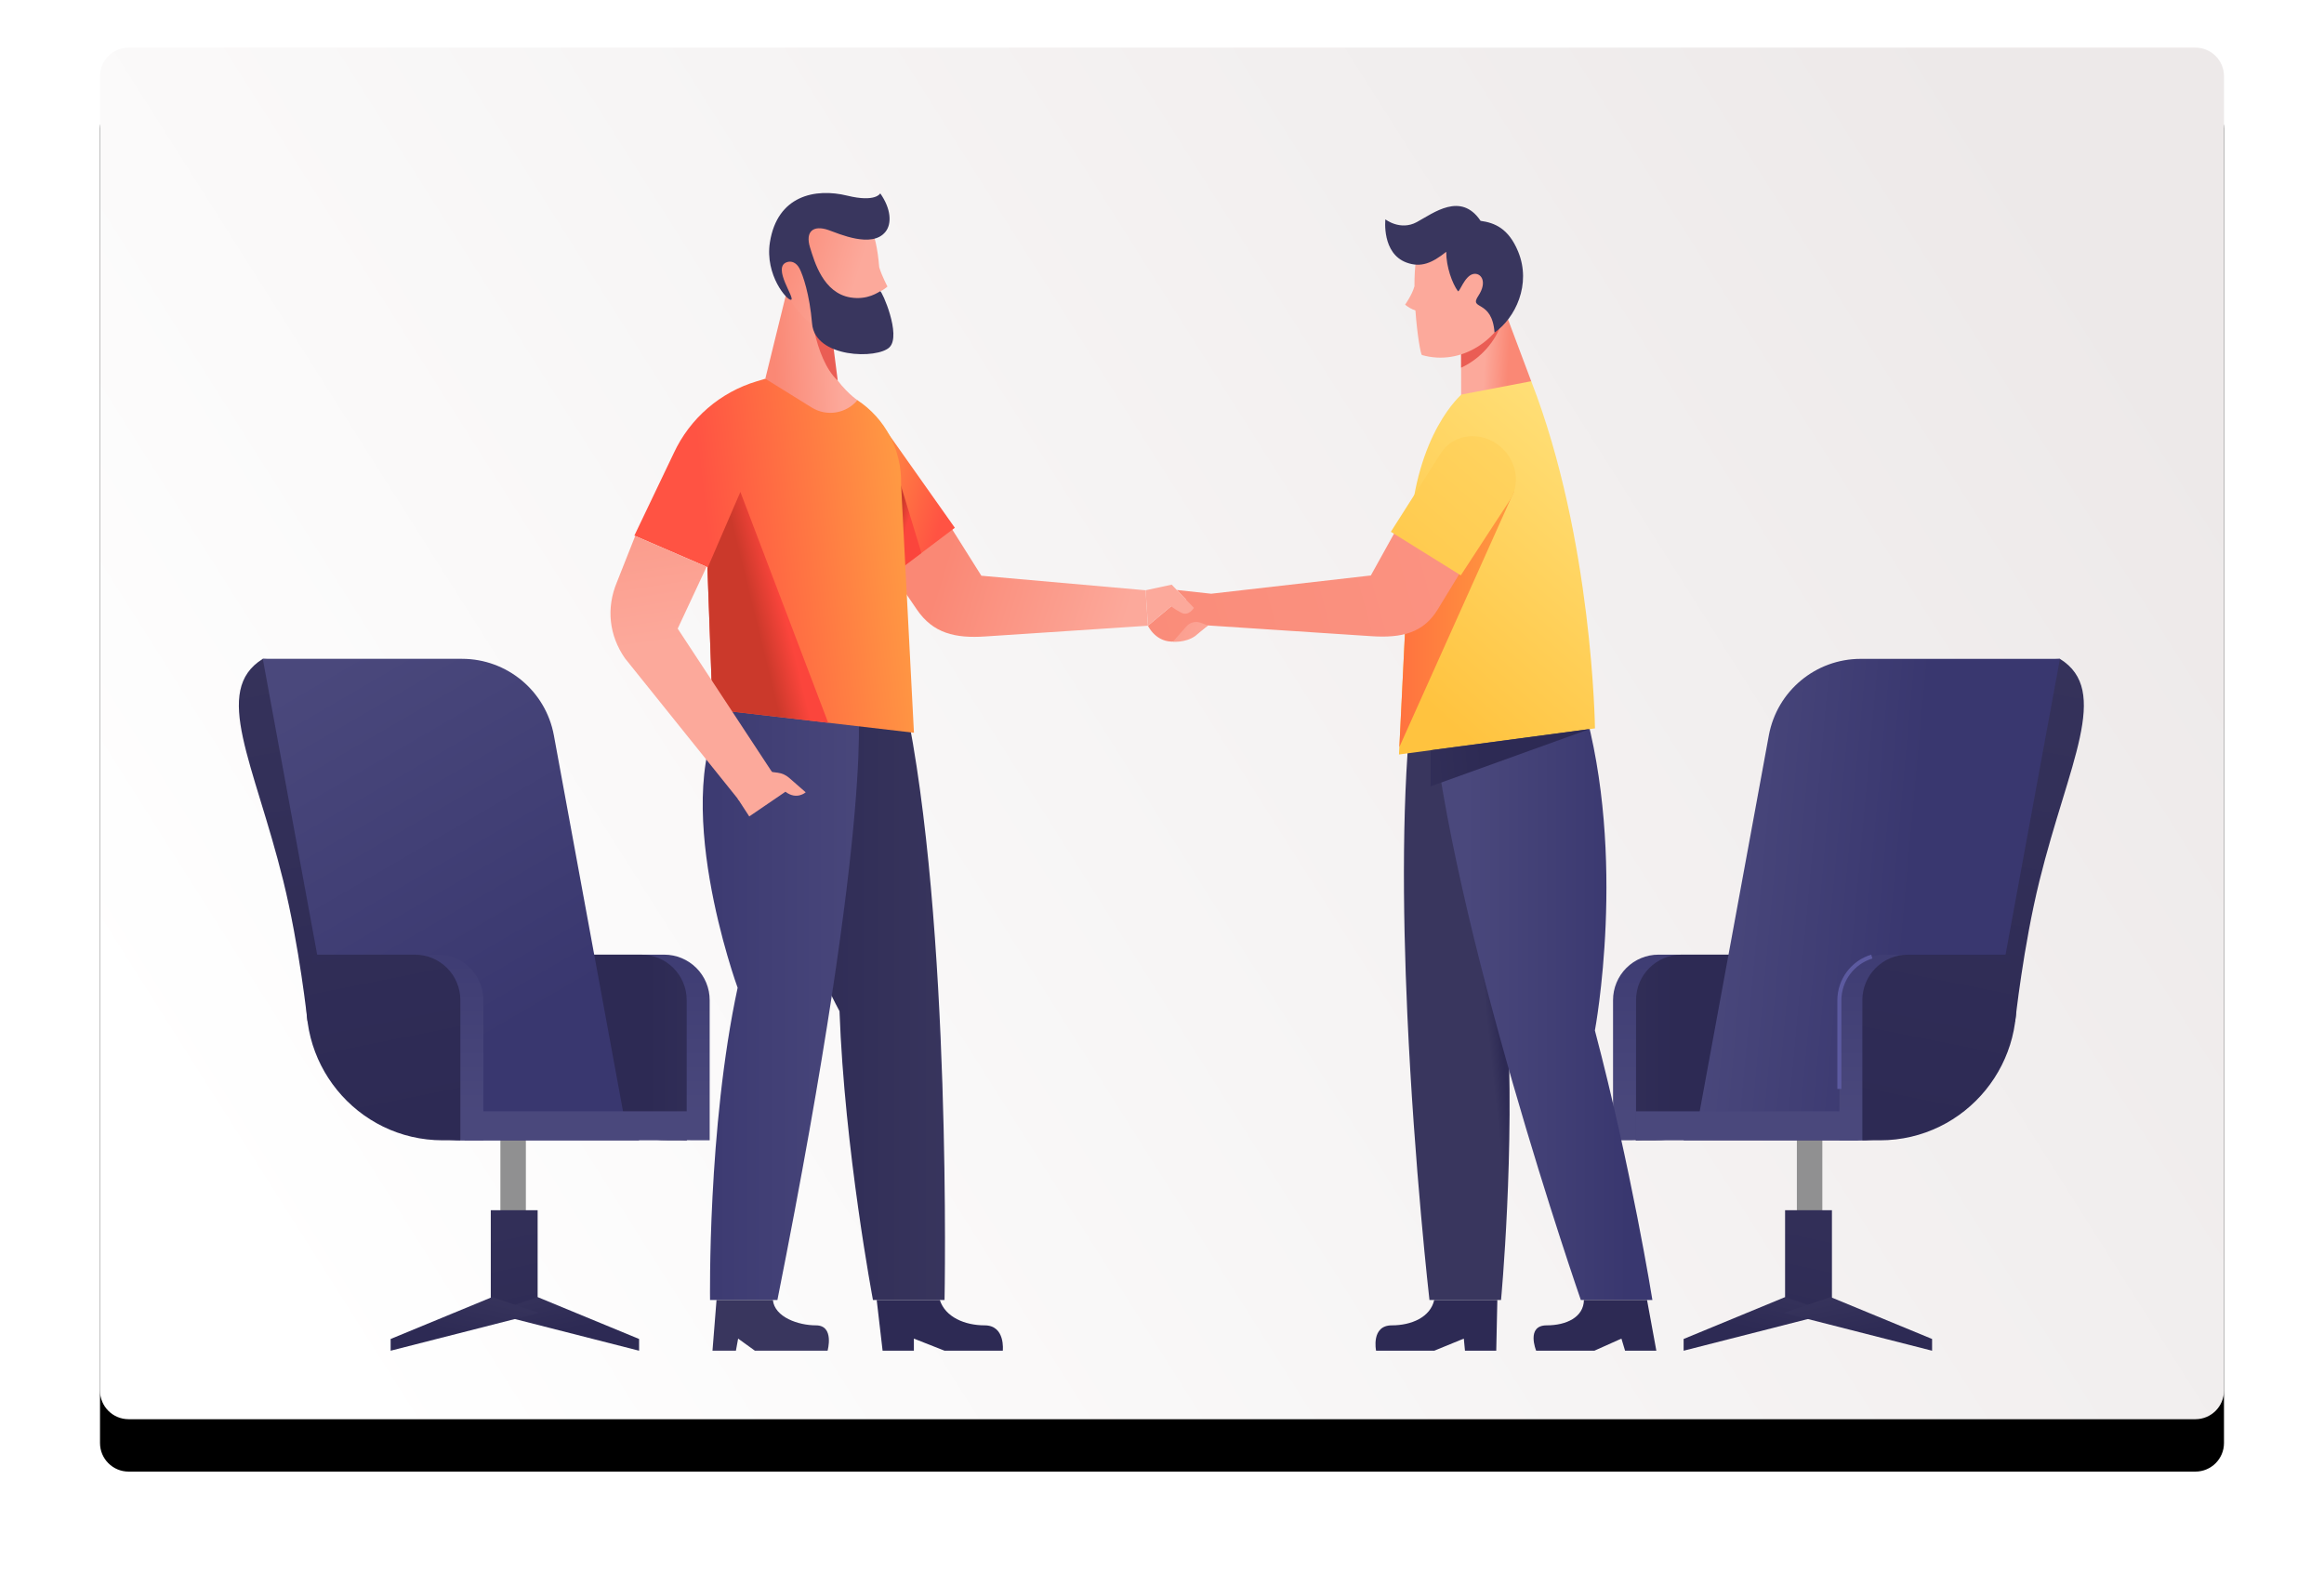 <?xml version="1.0" encoding="UTF-8"?>
<svg width="488px" height="330px" viewBox="0 0 488 330" version="1.1" xmlns="http://www.w3.org/2000/svg"
     xmlns:xlink="http://www.w3.org/1999/xlink">
    <title>A1FB6878-16BB-451D-9A20-6C00F076E513</title>
    <defs>
        <linearGradient x1="0%" y1="70.849%" x2="100%" y2="29.151%" id="linearGradient-1">
            <stop stop-color="#FFFFFF" offset="0%"></stop>
            <stop stop-color="#EDE9E9" offset="100%"></stop>
        </linearGradient>
        <path d="M6,0 L440,0 C443.314,-6.08718376e-16 446,2.686 446,6 L446,282 C446,285.314 443.314,288 440,288 L6,288 C2.686,288 4.05812251e-16,285.314 0,282 L0,6 C-4.05812251e-16,2.686 2.686,6.08718376e-16 6,0 Z"
              id="path-2"></path>
        <filter x="-8.3%" y="-9.0%" width="116.6%" height="125.7%" filterUnits="objectBoundingBox" id="filter-4">
            <feOffset dx="0" dy="11" in="SourceAlpha" result="shadowOffsetOuter1"></feOffset>
            <feGaussianBlur stdDeviation="10.5" in="shadowOffsetOuter1" result="shadowBlurOuter1"></feGaussianBlur>
            <feColorMatrix values="0 0 0 0 0   0 0 0 0 0   0 0 0 0 0  0 0 0 0.1 0" type="matrix"
                           in="shadowBlurOuter1"></feColorMatrix>
        </filter>
        <linearGradient x1="39.64%" y1="156.859%" x2="73.121%" y2="-188.394%" id="linearGradient-5">
            <stop stop-color="#2D2A54" offset="0%"></stop>
            <stop stop-color="#39365E" offset="100%"></stop>
        </linearGradient>
        <linearGradient x1="44.588%" y1="59.708%" x2="95.387%" y2="-26.702%" id="linearGradient-6">
            <stop stop-color="#2D2A54" offset="0%"></stop>
            <stop stop-color="#39365E" offset="100%"></stop>
        </linearGradient>
        <linearGradient x1="61.902%" y1="70.746%" x2="11.096%" y2="-15.666%" id="linearGradient-7">
            <stop stop-color="#2D2A54" offset="0%"></stop>
            <stop stop-color="#39365E" offset="100%"></stop>
        </linearGradient>
        <linearGradient x1="44.434%" y1="112.749%" x2="54.657%" y2="-55.472%" id="linearGradient-8">
            <stop stop-color="#2D2A54" offset="0%"></stop>
            <stop stop-color="#39365E" offset="100%"></stop>
        </linearGradient>
        <linearGradient x1="50.007%" y1="-41.775%" x2="50.007%" y2="87.267%" id="linearGradient-9">
            <stop stop-color="#39376F" offset="0%"></stop>
            <stop stop-color="#4A487C" offset="100%"></stop>
        </linearGradient>
        <linearGradient x1="23.848%" y1="50.003%" x2="-61.885%" y2="50.003%" id="linearGradient-10">
            <stop stop-color="#2D2A54" offset="0%"></stop>
            <stop stop-color="#39365E" offset="100%"></stop>
        </linearGradient>
        <linearGradient x1="60.182%" y1="51.185%" x2="6.376%" y2="44.9%" id="linearGradient-11">
            <stop stop-color="#39376F" offset="0%"></stop>
            <stop stop-color="#4A487C" offset="100%"></stop>
        </linearGradient>
        <linearGradient x1="50.002%" y1="-41.775%" x2="50.002%" y2="87.267%" id="linearGradient-12">
            <stop stop-color="#39376F" offset="0%"></stop>
            <stop stop-color="#4A487C" offset="100%"></stop>
        </linearGradient>
        <linearGradient x1="37.845%" y1="94.968%" x2="107.784%" y2="-289.321%" id="linearGradient-13">
            <stop stop-color="#2D2A54" offset="0%"></stop>
            <stop stop-color="#39365E" offset="100%"></stop>
        </linearGradient>
        <linearGradient x1="49.998%" y1="-807.128%" x2="49.998%" y2="18.498%" id="linearGradient-14">
            <stop stop-color="#39376F" offset="0%"></stop>
            <stop stop-color="#4A487C" offset="100%"></stop>
        </linearGradient>
        <linearGradient x1="39.636%" y1="-56.859%" x2="73.116%" y2="288.394%" id="linearGradient-15">
            <stop stop-color="#2D2A54" offset="0%"></stop>
            <stop stop-color="#39365E" offset="100%"></stop>
        </linearGradient>
        <linearGradient x1="55.412%" y1="59.708%" x2="4.613%" y2="-26.702%" id="linearGradient-16">
            <stop stop-color="#2D2A54" offset="0%"></stop>
            <stop stop-color="#39365E" offset="100%"></stop>
        </linearGradient>
        <linearGradient x1="38.098%" y1="70.746%" x2="88.897%" y2="-15.666%" id="linearGradient-17">
            <stop stop-color="#2D2A54" offset="0%"></stop>
            <stop stop-color="#39365E" offset="100%"></stop>
        </linearGradient>
        <linearGradient x1="55.565%" y1="112.749%" x2="45.343%" y2="-55.472%" id="linearGradient-18">
            <stop stop-color="#2D2A54" offset="0%"></stop>
            <stop stop-color="#39365E" offset="100%"></stop>
        </linearGradient>
        <linearGradient x1="49.986%" y1="-41.775%" x2="49.986%" y2="87.267%" id="linearGradient-19">
            <stop stop-color="#39376F" offset="0%"></stop>
            <stop stop-color="#4A487C" offset="100%"></stop>
        </linearGradient>
        <linearGradient x1="76.145%" y1="50.003%" x2="161.885%" y2="50.003%" id="linearGradient-20">
            <stop stop-color="#2D2A54" offset="0%"></stop>
            <stop stop-color="#39365E" offset="100%"></stop>
        </linearGradient>
        <linearGradient x1="63.147%" y1="78.88%" x2="25.869%" y2="-2.755%" id="linearGradient-21">
            <stop stop-color="#39376F" offset="0%"></stop>
            <stop stop-color="#4A487C" offset="100%"></stop>
        </linearGradient>
        <linearGradient x1="49.998%" y1="-41.775%" x2="49.998%" y2="87.267%" id="linearGradient-22">
            <stop stop-color="#39376F" offset="0%"></stop>
            <stop stop-color="#4A487C" offset="100%"></stop>
        </linearGradient>
        <linearGradient x1="62.15%" y1="94.968%" x2="-7.784%" y2="-289.321%" id="linearGradient-23">
            <stop stop-color="#2D2A54" offset="0%"></stop>
            <stop stop-color="#39365E" offset="100%"></stop>
        </linearGradient>
        <linearGradient x1="49.998%" y1="907.093%" x2="49.998%" y2="81.467%" id="linearGradient-24">
            <stop stop-color="#39376F" offset="0%"></stop>
            <stop stop-color="#4A487C" offset="100%"></stop>
        </linearGradient>
        <linearGradient x1="67.447%" y1="51.577%" x2="33.35%" y2="48.172%" id="linearGradient-25">
            <stop stop-color="#FA8875" offset="0%"></stop>
            <stop stop-color="#FCA99B" offset="100%"></stop>
        </linearGradient>
        <linearGradient x1="-597.152%" y1="90.303%" x2="-46.682%" y2="55.742%" id="linearGradient-26">
            <stop stop-color="#FA8875" offset="0%"></stop>
            <stop stop-color="#FCA99B" offset="100%"></stop>
        </linearGradient>
        <linearGradient x1="15.494%" y1="50.001%" x2="105.976%" y2="50.001%" id="linearGradient-27">
            <stop stop-color="#2D2A54" offset="0%"></stop>
            <stop stop-color="#39365E" offset="100%"></stop>
        </linearGradient>
        <linearGradient x1="21.686%" y1="49.373%" x2="95.129%" y2="59.556%" id="linearGradient-28">
            <stop stop-color="#FA8875" offset="0%"></stop>
            <stop stop-color="#FCA99B" offset="100%"></stop>
        </linearGradient>
        <linearGradient x1="15.276%" y1="39.162%" x2="89.011%" y2="65.392%" id="linearGradient-29">
            <stop stop-color="#FF9D43" offset="0%"></stop>
            <stop stop-color="#FF5343" offset="100%"></stop>
        </linearGradient>
        <linearGradient x1="43.746%" y1="48.122%" x2="61.134%" y2="61.514%" id="linearGradient-30">
            <stop stop-color="#CB392B" offset="0%"></stop>
            <stop stop-color="#FB453C" offset="100%"></stop>
        </linearGradient>
        <linearGradient x1="-0.009%" y1="49.999%" x2="100%" y2="49.999%" id="linearGradient-31">
            <stop stop-color="#39376F" offset="0%"></stop>
            <stop stop-color="#4A487C" offset="100%"></stop>
        </linearGradient>
        <linearGradient x1="101.206%" y1="44.684%" x2="27.846%" y2="55.339%" id="linearGradient-32">
            <stop stop-color="#FF9D43" offset="0%"></stop>
            <stop stop-color="#FF5343" offset="100%"></stop>
        </linearGradient>
        <linearGradient x1="9.689%" y1="52.659%" x2="81.973%" y2="47.734%" id="linearGradient-33">
            <stop stop-color="#FA8875" offset="0%"></stop>
            <stop stop-color="#FCA99B" offset="100%"></stop>
        </linearGradient>
        <linearGradient x1="40.208%" y1="56.368%" x2="61.186%" y2="46.486%" id="linearGradient-34">
            <stop stop-color="#CB392B" offset="0%"></stop>
            <stop stop-color="#FB453C" offset="100%"></stop>
        </linearGradient>
        <linearGradient x1="37.071%" y1="-72.311%" x2="47.94%" y2="39.242%" id="linearGradient-35">
            <stop stop-color="#FA8875" offset="0%"></stop>
            <stop stop-color="#FCA99B" offset="100%"></stop>
        </linearGradient>
        <linearGradient x1="-57.81%" y1="-399.317%" x2="11.189%" y2="-110.726%" id="linearGradient-36">
            <stop stop-color="#FA8875" offset="0%"></stop>
            <stop stop-color="#FCA99B" offset="100%"></stop>
        </linearGradient>
        <linearGradient x1="51.145%" y1="49.367%" x2="44.999%" y2="51.644%" id="linearGradient-37">
            <stop stop-color="#2D2A54" offset="0%"></stop>
            <stop stop-color="#39365E" offset="100%"></stop>
        </linearGradient>
        <linearGradient x1="3.266%" y1="27.698%" x2="72.091%" y2="56.866%" id="linearGradient-38">
            <stop stop-color="#FA8875" offset="0%"></stop>
            <stop stop-color="#FCA99B" offset="100%"></stop>
        </linearGradient>
        <linearGradient x1="89.097%" y1="50%" x2="16.982%" y2="50%" id="linearGradient-39">
            <stop stop-color="#39376F" offset="0%"></stop>
            <stop stop-color="#4A487C" offset="100%"></stop>
        </linearGradient>
        <linearGradient x1="32.366%" y1="95.161%" x2="79.209%" y2="-6.582%" id="linearGradient-40">
            <stop stop-color="#FFC33F" offset="0%"></stop>
            <stop stop-color="#FFE27D" offset="100%"></stop>
        </linearGradient>
        <linearGradient x1="34.561%" y1="50.495%" x2="-63.422%" y2="53.638%" id="linearGradient-41">
            <stop stop-color="#2D2A54" offset="0%"></stop>
            <stop stop-color="#39365E" offset="100%"></stop>
        </linearGradient>
        <linearGradient x1="0.009%" y1="50.002%" x2="100%" y2="50.002%" id="linearGradient-42">
            <stop stop-color="#FF723F" offset="0%"></stop>
            <stop stop-color="#FF9B3F" offset="100%"></stop>
        </linearGradient>
        <linearGradient x1="-71.787%" y1="65.699%" x2="478.031%" y2="7.145%" id="linearGradient-43">
            <stop stop-color="#FA8875" offset="0%"></stop>
            <stop stop-color="#FCA99B" offset="100%"></stop>
        </linearGradient>
        <linearGradient x1="-295.894%" y1="-21.601%" x2="148.178%" y2="73.819%" id="linearGradient-44">
            <stop stop-color="#FA8875" offset="0%"></stop>
            <stop stop-color="#FCA99B" offset="100%"></stop>
        </linearGradient>
        <linearGradient x1="-404.264%" y1="-64.203%" x2="-0.543%" y2="42.097%" id="linearGradient-45">
            <stop stop-color="#FA8875" offset="0%"></stop>
            <stop stop-color="#FCA99B" offset="100%"></stop>
        </linearGradient>
        <linearGradient x1="-34.937%" y1="159.396%" x2="191.295%" y2="-127.702%" id="linearGradient-46">
            <stop stop-color="#FFC33F" offset="0%"></stop>
            <stop stop-color="#FFE27D" offset="100%"></stop>
        </linearGradient>
    </defs>
    <g id="Rental-Calculator" stroke="none" stroke-width="1" fill="none" fill-rule="evenodd">
        <g id="Rental-Calculator-(LG)" transform="translate(-619, -4027)">
            <g id="compare" transform="translate(114, 4037)">
                <g id="blog" transform="translate(526, 0)">
                    <mask id="mask-3" fill="white">
                        <use xlink:href="#path-2"></use>
                    </mask>
                    <g id="Mask">
                        <use fill="black" fill-opacity="1" filter="url(#filter-4)" xlink:href="#path-2"></use>
                        <use fill="url(#linearGradient-1)" fill-rule="evenodd" xlink:href="#path-2"></use>
                    </g>
                    <g id="professional-estate-agents-valuation" mask="url(#mask-3)">
                        <g transform="translate(28, 30)" id="AdobeStock_302954799-[Converted]">
                            <g transform="translate(0.99, 0.328)">
                                <rect id="Rectangle" fill="#909091" fill-rule="nonzero" x="327.32" y="194.047"
                                      width="5.349" height="21.68"></rect>
                                <rect id="Rectangle" fill="url(#linearGradient-5)" fill-rule="nonzero" x="324.847"
                                      y="213.788" width="9.837" height="21.559"></rect>
                                <polygon id="Path" fill="url(#linearGradient-6)" fill-rule="nonzero"
                                         points="324.847 232.032 303.543 240.826 303.543 243.29 334.684 235.347"></polygon>
                                <polygon id="Path" fill="url(#linearGradient-7)" fill-rule="nonzero"
                                         points="334.411 232.032 355.715 240.826 355.715 243.29 324.574 235.347"></polygon>
                                <path d="M373.179,174.061 C373.179,174.061 374.857,158.404 378.263,144.612 C384.365,119.928 393.322,104.679 382.56,98.018 C371.592,98.018 364.632,115.696 364.363,116.499 C364.094,117.301 362.927,187.075 362.927,187.075 L373.179,174.061 Z"
                                      id="Path" fill="url(#linearGradient-8)" fill-rule="nonzero"></path>
                                <path d="M319.509,160.127 L298.268,160.127 C295.735,160.127 293.307,161.133 291.517,162.923 C289.726,164.714 288.721,167.143 288.721,169.675 L288.721,199.111 L292.391,199.111 C310.534,199.111 324.108,182.454 320.441,164.684 L319.509,160.127 Z"
                                      id="Path" fill="url(#linearGradient-9)" fill-rule="nonzero"></path>
                                <path d="M324.337,160.127 L303.098,160.127 C297.824,160.127 293.549,164.402 293.549,169.675 L293.549,199.111 L297.225,199.111 C315.371,199.111 328.943,182.454 325.275,164.684 L324.337,160.127 Z"
                                      id="Path" fill="url(#linearGradient-10)" fill-rule="nonzero"></path>
                                <path d="M321.436,114.083 L306.447,195.592 L304.068,196.541 L303.543,199.115 L340.701,199.115 C354.18,199.115 365.738,189.491 368.179,176.234 L382.562,98.018 L340.728,98.018 C331.264,98.018 323.15,104.776 321.436,114.083 L321.436,114.083 Z"
                                      id="Path" fill="url(#linearGradient-11)" fill-rule="nonzero"></path>
                                <path d="M367.033,160.127 L345.794,160.127 C340.52,160.127 336.245,164.402 336.245,169.675 L336.245,199.111 L339.923,199.111 C358.067,199.111 371.639,182.454 367.973,164.684 L367.033,160.127 Z"
                                      id="Path" fill="url(#linearGradient-12)" fill-rule="nonzero"></path>
                                <path d="M371.861,160.127 L350.622,160.127 C348.09,160.127 345.661,161.133 343.871,162.923 C342.081,164.714 341.075,167.143 341.076,169.675 L341.076,199.111 L344.752,199.111 C362.895,199.111 376.467,182.454 372.802,164.684 L371.861,160.127 Z"
                                      id="Path" fill="url(#linearGradient-13)" fill-rule="nonzero"></path>
                                <rect id="Rectangle" fill="url(#linearGradient-14)" fill-rule="nonzero" x="293.446"
                                      y="193.02" width="46.7" height="6.093"></rect>
                                <path d="M336.669,188.321 L335.822,188.321 L335.822,169.677 C335.841,165.278 338.723,161.404 342.932,160.122 L343.175,160.934 C339.325,162.107 336.688,165.65 336.669,169.675 L336.669,188.321 Z"
                                      id="Path" fill="#5C5AA0" fill-rule="nonzero"></path>
                                <rect id="Rectangle" fill="#909091" fill-rule="nonzero"
                                      transform="translate(57.758, 204.887) rotate(180) translate(-57.758, -204.887) "
                                      x="55.083" y="194.047" width="5.349" height="21.68"></rect>
                                <rect id="Rectangle" fill="url(#linearGradient-15)" fill-rule="nonzero"
                                      transform="translate(57.985, 224.568) rotate(180) translate(-57.985, -224.568) "
                                      x="53.066" y="213.788" width="9.837" height="21.559"></rect>
                                <polygon id="Path" fill="url(#linearGradient-16)" fill-rule="nonzero"
                                         points="62.905 232.032 84.21 240.826 84.21 243.29 53.068 235.347"></polygon>
                                <polygon id="Path" fill="url(#linearGradient-17)" fill-rule="nonzero"
                                         points="53.342 232.032 32.037 240.826 32.037 243.29 63.178 235.347"></polygon>
                                <path d="M14.574,174.061 C14.574,174.061 12.896,158.404 9.489,144.612 C3.39,119.928 -5.57,104.679 5.193,98.018 C16.16,98.018 23.12,115.696 23.389,116.499 C23.658,117.301 24.825,187.075 24.825,187.075 L14.574,174.061 Z"
                                      id="Path" fill="url(#linearGradient-18)" fill-rule="nonzero"></path>
                                <path d="M68.244,160.127 L89.485,160.127 C92.017,160.127 94.446,161.133 96.236,162.923 C98.026,164.714 99.032,167.143 99.031,169.675 L99.031,199.111 L95.362,199.111 C77.218,199.111 63.644,182.454 67.312,164.684 L68.244,160.127 Z"
                                      id="Path" fill="url(#linearGradient-19)" fill-rule="nonzero"></path>
                                <path d="M63.416,160.127 L84.654,160.127 C89.928,160.127 94.203,164.402 94.203,169.675 L94.203,199.111 L90.527,199.111 C72.381,199.111 58.81,182.454 62.477,164.684 L63.416,160.127 Z"
                                      id="Path" fill="url(#linearGradient-20)" fill-rule="nonzero"></path>
                                <path d="M66.316,114.083 L81.305,195.592 L83.684,196.541 L84.21,199.115 L47.052,199.115 C33.572,199.115 22.014,189.491 19.574,176.234 L5.19,98.01 L47.024,98.01 C56.491,98.01 64.606,104.772 66.316,114.083 L66.316,114.083 Z"
                                      id="Path" fill="url(#linearGradient-21)" fill-rule="nonzero"></path>
                                <path d="M20.72,160.127 L41.959,160.127 C47.232,160.127 51.507,164.402 51.507,169.675 L51.507,199.111 L47.829,199.111 C29.686,199.111 16.114,182.454 19.779,164.684 L20.72,160.127 Z"
                                      id="Path" fill="url(#linearGradient-22)" fill-rule="nonzero"></path>
                                <path d="M15.891,160.127 L37.13,160.127 C39.662,160.127 42.091,161.133 43.881,162.923 C45.672,164.714 46.677,167.143 46.677,169.675 L46.677,199.111 L43.001,199.111 C24.857,199.111 11.286,182.454 14.951,164.684 L15.891,160.127 Z"
                                      id="Path" fill="url(#linearGradient-23)" fill-rule="nonzero"></path>
                                <rect id="Rectangle" fill="url(#linearGradient-24)" fill-rule="nonzero"
                                      transform="translate(70.957, 196.064) rotate(180) translate(-70.957, -196.064) "
                                      x="47.607" y="193.018" width="46.7" height="6.093"></rect>
                                <path d="M256.798,24.439 L256.83,44.507 C256.83,44.507 264.997,51.089 267.991,49.14 L271.542,39.721 L264.349,20.562 L256.798,24.439 Z"
                                      id="Path" fill="url(#linearGradient-25)" fill-rule="nonzero"></path>
                                <path d="M264.349,20.552 L256.798,24.439 L256.819,36.882 C260.904,34.994 264.118,31.346 265.434,27.2 C265.665,26.458 265.853,25.703 265.995,24.939 L264.349,20.552 Z"
                                      id="Path" fill="#EA5D54" fill-rule="nonzero"></path>
                                <path d="M248.574,10.328 C247.39,12.09 247.006,15.802 247.021,19.785 C246.517,21.605 245.059,23.643 245.059,23.643 C245.7,24.18 246.434,24.593 247.224,24.863 C247.585,29.861 248.322,34.147 248.606,34.227 C256.932,36.6 264.898,30.903 267.173,23.725 C268.02,21.018 268.181,18.217 268.184,16.116 C268.186,5.802 253.324,3.256 248.574,10.328 Z"
                                      id="Path" fill="url(#linearGradient-26)" fill-rule="nonzero"></path>
                                <path d="M115.853,117.382 C106.59,136.178 126.293,171.997 126.293,171.997 C127.34,201.022 133.316,232.64 133.316,232.64 L148.348,232.64 C148.348,232.64 149.928,153.442 139.975,106.658 C138.549,99.94 118.666,111.691 115.853,117.382 Z"
                                      id="Path" fill="url(#linearGradient-27)" fill-rule="nonzero"></path>
                                <path d="M135.346,77.141 L142.564,87.701 C145.909,92.594 150.511,93.758 156.97,93.308 L191.061,91.058 L190.565,83.614 L156.081,80.565 L148.454,68.447 L135.346,77.141 Z"
                                      id="Path" fill="url(#linearGradient-28)" fill-rule="nonzero"></path>
                                <polygon id="Path" fill="url(#linearGradient-29)" fill-rule="nonzero"
                                         points="123.124 60.297 137.195 80.538 150.511 70.495 134.816 48.286"></polygon>
                                <polygon id="Path" fill="url(#linearGradient-30)" fill-rule="nonzero"
                                         points="143.492 75.788 137.899 57.403 134.418 76.542 137.195 80.538"></polygon>
                                <path d="M102.698,107.448 C89.987,126.246 104.9,167.08 104.9,167.08 C98.557,196.509 99.11,232.64 99.11,232.64 L113.253,232.64 C134.149,127.683 130.045,106.412 130.045,106.412 C130.045,106.412 106.548,101.759 102.698,107.448 Z"
                                      id="Path" fill="url(#linearGradient-31)" fill-rule="nonzero"></path>
                                <path d="M141.922,113.532 L139.217,61.263 C139.392,54.221 135.93,47.584 130.054,43.7 L130.054,43.7 L110.713,39.193 L108.963,39.721 C101.244,42.016 94.881,47.514 91.489,54.818 L83.214,72.135 L98.557,78.758 L99.641,108.611 L141.922,113.532 Z"
                                      id="Path" fill="url(#linearGradient-32)" fill-rule="nonzero"></path>
                                <path d="M121.632,21.529 C119.283,36.53 130.056,43.7 130.056,43.7 L130.056,43.7 C127.686,46.534 123.592,47.191 120.454,45.242 L110.709,39.193 L115.3,20.55 L121.632,21.529 Z"
                                      id="Path" fill="url(#linearGradient-33)" fill-rule="nonzero"></path>
                                <path d="M124.175,25.95 L120.024,22.817 C120.024,22.817 120.768,34.806 125.922,39.6 L124.175,25.95 Z"
                                      id="Path" fill="#EA5D54" fill-rule="nonzero"></path>
                                <polygon id="Path" fill="url(#linearGradient-34)" fill-rule="nonzero"
                                         points="98.557 78.993 105.478 62.962 123.91 111.435 99.641 108.607"></polygon>
                                <path d="M83.392,72.209 L79.549,81.917 C77.263,87.389 77.917,93.109 81.244,97.904 L105.162,127.683 L112.107,121.765 L92.315,91.669 L98.383,78.68 L83.392,72.209 Z"
                                      id="Path" fill="url(#linearGradient-35)" fill-rule="nonzero"></path>
                                <path d="M112.118,121.765 L113.351,121.928 C114.221,122.043 115.038,122.412 115.7,122.988 L119.192,126.039 C119.192,126.039 117.308,127.733 114.942,125.918 L107.342,131.102 L104.895,127.344 L111.986,121.57 L112.118,121.765 Z"
                                      id="Path" fill="url(#linearGradient-36)" fill-rule="nonzero"></path>
                                <path d="M134.102,232.64 L135.342,243.29 L141.909,243.29 L141.909,240.747 L148.358,243.29 L160.578,243.29 C160.578,243.29 161.174,237.964 156.765,237.964 C152.663,237.964 148.515,236.269 147.358,232.64 L134.102,232.64 Z"
                                      id="Path" fill="#2D2A54" fill-rule="nonzero"></path>
                                <path d="M271.728,117.382 C282.772,136.178 266.472,171.997 266.472,171.997 C268.181,201.022 265.201,232.64 265.201,232.64 L250.171,232.64 C250.171,232.64 246.993,204.962 245.527,172.667 C244.517,150.332 244.326,125.786 246.587,106.658 C247.377,99.94 268.385,111.691 271.728,117.382 Z"
                                      id="Path" fill="url(#linearGradient-37)" fill-rule="nonzero"></path>
                                <path d="M264.425,232.64 L264.196,243.29 L257.629,243.29 L257.387,240.747 L251.18,243.29 L238.96,243.29 C238.96,243.29 237.86,237.964 242.273,237.964 C246.373,237.964 250.362,236.269 251.171,232.64 L264.425,232.64 Z"
                                      id="Path" fill="#2D2A54" fill-rule="nonzero"></path>
                                <path d="M100.468,232.64 L99.62,243.29 L104.54,243.29 L105.004,240.747 L108.531,243.29 L123.785,243.29 C123.785,243.29 125.287,237.964 121.344,237.964 C117.679,237.964 112.673,236.269 112.302,232.64 L100.468,232.64 Z"
                                      id="Path" fill="#39365E" fill-rule="nonzero"></path>
                                <path d="M136.363,19.838 C136.363,19.838 135.181,17.632 134.628,15.762 C134.325,12.014 133.666,8.588 132.42,6.917 C127.147,-0.155 112.472,2.391 113.238,12.705 C113.395,14.802 113.753,17.607 114.813,20.315 C117.62,27.492 126.007,33.189 134.16,30.816 C134.448,30.732 134.89,26.107 134.844,20.859 C135.394,20.589 135.905,20.246 136.363,19.838 Z"
                                      id="Path" fill="url(#linearGradient-38)" fill-rule="nonzero"></path>
                                <path d="M134.848,20.834 C134.513,20.954 132.244,22.74 128.581,22.13 C122.861,21.181 121.031,14.628 120.107,11.647 C119.048,8.23 120.821,6.885 123.954,7.97 C126.1,8.711 133.119,11.912 135.962,8.325 C137.297,6.643 137.138,3.529 134.848,0.275 C134.848,0.275 133.897,2.215 127.927,0.756 C121.17,-0.897 113.236,0.745 111.679,10.535 C110.58,17.444 115.363,22.912 116.145,22.611 C116.993,22.276 112.194,15.923 115.139,14.76 C116.158,14.357 117.243,14.781 117.918,16.096 C118.594,17.412 120.016,21.44 120.529,27.6 C121.137,34.907 134.299,35.111 136.806,32.571 C139.312,30.03 135.191,20.711 134.848,20.834 Z"
                                      id="Path" fill="#39365E" fill-rule="nonzero"></path>
                                <path d="M282.433,107.448 C291.755,139.72 284.91,176.044 284.91,176.044 C292.569,205.068 296.986,232.64 296.986,232.64 L281.957,232.64 C281.957,232.64 254.498,153.616 250.415,106.836 C249.832,100.12 280.605,101.107 282.433,107.448 Z"
                                      id="Path" fill="url(#linearGradient-39)" fill-rule="nonzero"></path>
                                <path d="M243.775,118.096 L246.057,71.54 C247.311,50.566 256.898,42.515 256.898,42.515 L271.542,39.721 C284.465,72.93 284.925,112.615 284.925,112.615 L243.775,118.096 Z"
                                      id="Path" fill="url(#linearGradient-40)" fill-rule="nonzero"></path>
                                <path d="M295.861,232.64 L297.814,243.29 L291.247,243.29 L290.482,240.747 L284.798,243.29 L272.578,243.29 C272.578,243.29 270.387,237.964 274.798,237.964 C278.899,237.964 282.543,236.269 282.607,232.64 L295.861,232.64 Z"
                                      id="Path" fill="#2D2A54" fill-rule="nonzero"></path>
                                <polygon id="Path" fill="url(#linearGradient-41)" fill-rule="nonzero"
                                         points="283.819 112.751 250.411 124.786 250.411 117.21"></polygon>
                                <polygon id="Path" fill="url(#linearGradient-42)" fill-rule="nonzero"
                                         points="267.936 62.847 243.852 116.526 245.038 92.347 262.61 64.286"></polygon>
                                <path d="M244.583,68.39 L237.862,80.508 L204.342,84.34 L197.113,83.554 L199.05,85.584 L195.933,86.976 L191.061,91.058 C191.061,91.058 192.732,94.747 196.768,94.374 C199.8,94.092 203.651,90.999 203.651,90.999 L237.909,93.251 C244.409,93.698 248.926,92.537 251.906,87.641 L258.343,77.082 L244.583,68.39 Z"
                                      id="Path" fill="url(#linearGradient-43)" fill-rule="nonzero"></path>
                                <path d="M196.325,94.402 L199.105,91.224 C199.855,90.357 201.063,90.044 202.139,90.44 L203.651,90.999 L200.948,93.249 C198.829,94.692 196.325,94.402 196.325,94.402 Z"
                                      id="Path" fill="url(#linearGradient-44)" fill-rule="nonzero"></path>
                                <path d="M190.571,83.614 L196.046,82.436 L200.707,87.309 C200.707,87.309 199.63,89.158 198.039,88.319 C196.448,87.48 195.942,86.974 195.942,86.974 L191.069,91.056 L191.069,91.056 L190.571,83.614 Z"
                                      id="Path" fill="url(#linearGradient-45)" fill-rule="nonzero"></path>
                                <path d="M267.052,64.701 L256.752,80.48 L242.066,71.337 L252.561,54.837 C254.892,51.14 259.887,50.153 263.881,52.598 L263.881,52.598 C268.171,55.227 269.622,60.763 267.052,64.701 Z"
                                      id="Path" fill="url(#linearGradient-46)" fill-rule="nonzero"></path>
                                <path d="M268.798,12.51 C266.779,7.605 263.849,6.451 260.908,6.044 C256.769,-0.111 251.036,4.4 247.504,6.311 C244.042,8.181 240.917,5.73 240.917,5.73 C240.917,5.73 240.1,12.893 245.388,14.817 C248.398,15.91 250.724,14.912 253.695,12.544 C253.678,15.671 254.949,19.183 256.142,20.806 C256.449,21.23 257.531,17.575 259.381,17.204 C260.966,16.88 262.436,18.774 260.419,21.815 C258.383,24.886 263.307,22.403 263.838,29.505 C268.184,26.469 271.628,19.395 268.798,12.51 Z"
                                      id="Path" fill="#39365E" fill-rule="nonzero"></path>
                            </g>
                        </g>
                    </g>
                </g>
            </g>
        </g>
    </g>
</svg>
